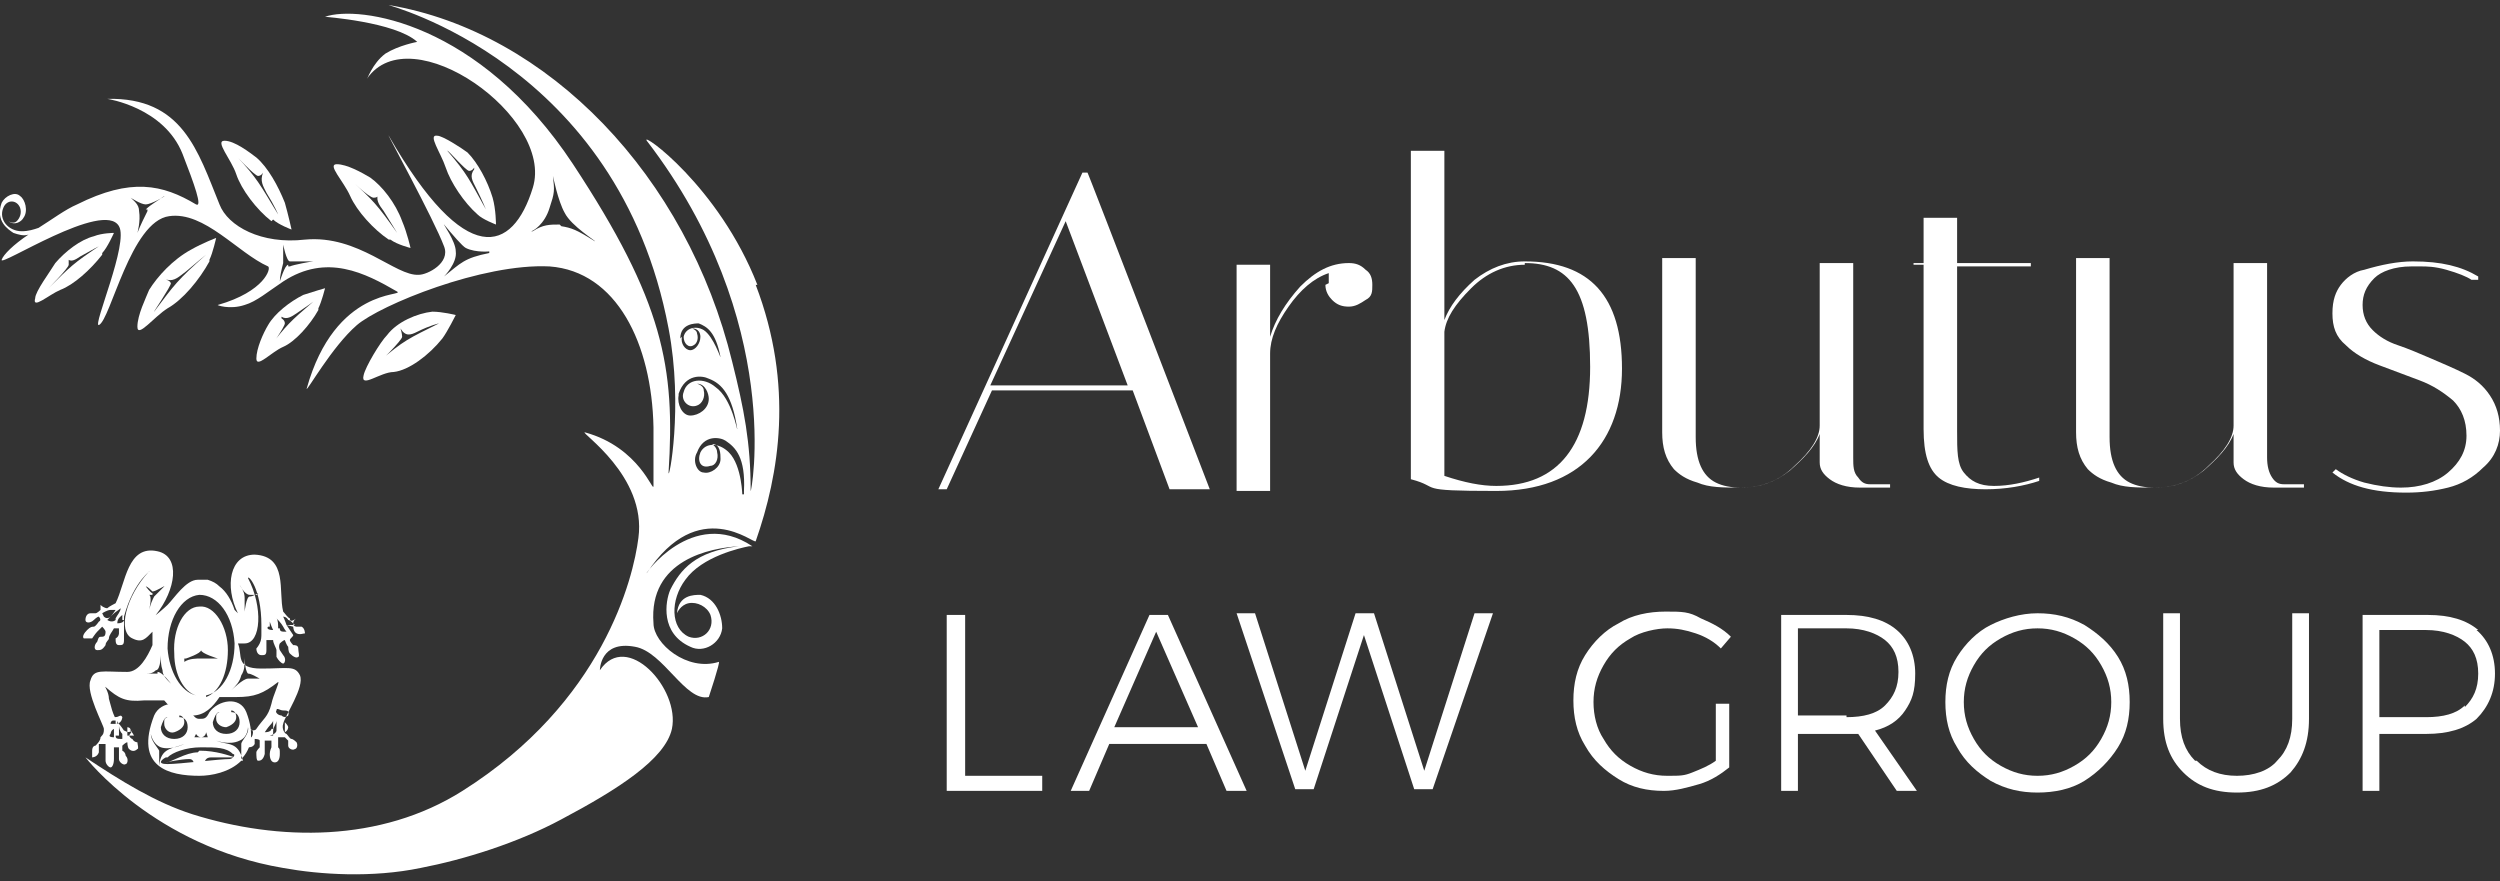 <?xml version="1.0" encoding="UTF-8"?>
<svg id="Layer_2" xmlns="http://www.w3.org/2000/svg" xmlns:xlink="http://www.w3.org/1999/xlink" version="1.1" viewBox="0 0 149.2 52.6">
  <rect x="0" y="0" width="149.2" height="52.6" fill="#333333" stroke="none"/>
  <!-- Generator: Adobe Illustrator 29.2.0, SVG Export Plug-In . SVG Version: 2.1.0 Build 108)  -->
  <defs>
    <style>
      .st0 {
        fill-rule: evenodd;
      }

      .st0, .st1 {
        fill: #fff;
      }
    </style>
  </defs>
  <g>
    <path class="st1" d="M6.1,15.2c-.7.9-1.7,1.8-2.5,2.1-.7.3-1.7,1.2-1.5.5,0-.4.9-1.6,1.2-2.1.6-.7,1.5-1.4,2.3-1.6.5-.2,1.2-.2,1.2-.2,0,0-.4.9-.7,1.2h0ZM4.1,15.4s0,.2,0,.4c0,.2-1.3,1.5-1.2,1.4,1.3-1.3,1.5-1.5,3-2.5,0,0-.4.2-1.1.6-.3.2-.6.4-.8.1h.1Z"/>
    <path class="st1" d="M12.5,15.6c-.6,1.1-1.6,2.3-2.5,2.8-.8.5-1.8,1.8-1.8,1.1s.5-1.7.7-2.2c.5-.8,1.4-1.8,2.5-2.4.7-.4,1.5-.7,1.5-.7,0,0-.2.9-.4,1.3h0ZM9.9,16.7s.2,0,.3.2c0,.2-1.1,1.8-1,1.7,1.2-1.6,1.4-1.9,3.1-3.4,0,0-.5.4-1.2,1-.4.3-.7.6-1.1.5h0Z"/>
    <path class="st1" d="M16.2,13.2c-.9-.7-1.8-1.9-2.1-2.8-.3-.9-1.3-2-.7-2s1.5.7,1.9,1c.7.6,1.3,1.7,1.7,2.7.2.7.4,1.6.4,1.6,0,0-.8-.3-1.1-.6h0ZM15.7,10.3s-.1.2-.3.2-1.4-1.3-1.3-1.2c1.3,1.4,1.4,1.7,2.5,3.5,0,0-.2-.5-.7-1.3-.2-.4-.4-.7-.2-1.2Z"/>
    <path class="st1" d="M23.2,14.3c-.9-.6-1.9-1.7-2.3-2.6s-1.4-1.9-.8-1.9,1.5.5,2,.8c.7.5,1.5,1.5,1.9,2.6.3.7.5,1.6.5,1.6,0,0-.8-.2-1.2-.5h-.1ZM22.6,11.6s0,.2-.3.2-1.5-1.2-1.4-1.1c1.4,1.3,1.6,1.5,2.8,3.2,0,0-.3-.5-.8-1.3-.3-.4-.5-.7-.3-1.1h0Z"/>
    <path class="st1" d="M28.5,12.8c-.8-.7-1.6-1.9-1.9-2.8-.3-.9-1.1-2-.5-1.9.3,0,1.4.7,1.8,1,.6.6,1.2,1.7,1.5,2.7.2.7.2,1.6.2,1.6,0,0-.8-.3-1.1-.6ZM28.3,10s-.1.2-.3.2-1.3-1.3-1.3-1.2c1.2,1.4,1.3,1.7,2.3,3.5,0,0-.2-.5-.6-1.3-.2-.4-.4-.7-.1-1.1h0Z"/>
    <path class="st1" d="M19,18.5c-.5.9-1.4,1.9-2.1,2.2-.7.3-1.6,1.3-1.6.7s.4-1.5.7-2c.4-.7,1.3-1.4,2.1-1.8.6-.2,1.3-.4,1.3-.4,0,0-.2.8-.4,1.2h0ZM16.8,19s.2.1.2.3-.9,1.5-.9,1.4c1-1.3,1.2-1.5,2.6-2.7,0,0-.4.3-1,.7-.3.2-.6.4-.9.2h0Z"/>
    <path class="st1" d="M26.4,20.2c-.8,1-2,1.9-2.9,2-.8,0-2,1-1.8.2.1-.5,1-2,1.4-2.4.6-.8,1.8-1.3,2.7-1.4.6,0,1.4.2,1.4.2,0,0-.5,1-.8,1.4ZM23.9,19.6s.1.3.1.5-1.4,1.6-1.4,1.5c1.5-1.3,1.8-1.4,3.6-2.3,0,0-.5.1-1.3.5-.4.2-.7.3-1-.2Z"/>
    <path class="st0" d="M45.2,17c-2.3-5.9-7-9.2-6.6-8.6,8.3,10.8,6.2,21.2,6.2,20.9,0-2.9-.4-4.9-1.1-7.7C41,10.5,32.7,1.9,23.2.3c-.2,0,13.7,3.4,16.7,19.3.9,4.7,0,9.2,0,8.6.4-6.3-.3-10.2-5.7-18.4C28.6,1.3,21.4.3,19.4,1c-.1,0,4.2.3,5.5,1.5,0,0-1.1.2-1.9.7-.8.6-1.1,1.6-1.1,1.5,2.6-3.8,11.2,2.3,9.9,6.5-1.2,3.9-4,4.9-8.6-3.1-.2-.3,2.7,5,3.3,6.6.4,1-1,1.7-1.5,1.7-1.4.1-3.6-2.4-6.8-2.1-2.6.3-4.6-.8-5.1-2.1-1.3-3.2-2.2-6.4-6.7-6.3,0,0,3.4.5,4.5,3.3.7,1.8,1.2,3.2.8,3-2-1.2-3.9-1.6-7.1,0-.7.3-1.5.9-2.3,1.4-.3.1-.6.2-1,.2-.8,0-1.4-.7-1.1-1.4.2-.5.8-.5,1,0,.1.3,0,.6-.2.8s-.5,0-.5,0c.4.3.8,0,.9-.2.3-.4.1-1.1-.2-1.3-.3-.3-.9,0-1.1.4-.4,1.1.4,1.6.7,1.8.3.1.6.2.9.1-.9.6-1.5,1.2-1.6,1.5-.2.5,6.1-3.6,7-2,.6,1-1.6,6-1.2,5.9.7-.3,1.9-6.2,4.2-6.5,2.1-.3,4.1,2.2,5.9,3,.2.1-.2,1.5-3,2.3-.1,0,.7.3,1.6,0,.7-.2,1.4-.8,2.3-1.4,2.6-1.7,4.9-.5,6.8.6.5.3-3.7-.3-5.4,5.8,0,.2,1.5-2.5,3-3.8,1.4-1.2,7.5-3.7,11.5-3.5,4,.3,6.1,4.6,6.2,9.6v3.5c0,.5-.8-2.3-4.1-3.2-.3,0,3.7,2.6,3.2,6.3-.3,2.4-2.1,9.8-10.5,15.1-4.9,3.1-11,3-16.1,1.4-2.2-.7-4.3-2-6.4-3.4,0,0,4.1,5.3,11.8,6.6,2.2.4,5.3.6,8.2,0,2.6-.5,5.8-1.5,8.4-2.9,3.4-1.8,6.2-3.6,6.6-5.4.5-2.4-2.7-5.9-4.3-3.5,0,0,0-1.8,2.1-1.4,1.7.3,3,3.3,4.4,3,0,0,.7-2.1.6-2.1-1.9.6-3.9-1.1-3.9-2.3-.3-3.8,3.4-4.5,5.1-4.6-2.6.3-3.5,1.4-4.1,2.6-.3.7-.6,2.6,1.2,3.4.8.4,1.8-.2,1.9-1.1,0-.8-.4-1.8-1.3-2-.4,0-1.3,0-1.4,1.1,0,0,.2-.5.7-.6s1.1.2,1.3.7c.3.9-.5,1.6-1.3,1.3-1.1-.5-1.1-2.2-.2-3.4,1-1.4,3.3-1.9,3.8-2h.2c-3.6-2.4-6.5,1.8-6.3,1.6,3.1-4.7,6.4-1.7,6.5-1.9,1.4-4,2.3-9.3,0-15.3h.1ZM8.8,12.6c-.2.4-.4.8-.6,1.3,0,0,.2-.7.1-1.3,0-.4-.3-.6-.5-.8,0,0,.6.4.9.4s1.2-.5,1.1-.5c-.4.3-.8.5-1.1.8h.1ZM17.2,15.8c-.2,0-.5,1-.5,1,0-.3.1-.7.2-1.1v-1.1s.2,1,.4,1h1.4c-.1,0-1.2.2-1.4.3h-.1ZM29.2,15.1c-1.5.3-1.7.6-2.7,1.4,0,0,.8-.8.7-1.5,0-.6-.8-1.7-.7-1.6.5.6,1.1,1.3,1.3,1.4.6.3,1.5.2,1.4.2h0ZM33.4,13.4c-.6,0-1,0-1.6.4h-.1c.1,0,.8-.4,1.1-1.4.3-.9.3-1,.2-1.9h0s.3,1.5.7,2.2c.4.8,1.9,1.7,1.8,1.7-1.1-.7-1.4-.8-2-.9h0ZM40.6,20.2c0-.9.9-.9,1.1-.9.5.2,1,.5,1.3,2,0,.1-.4-1.2-1-1.6-.5-.3-1.1-.1-1.2.4,0,.4.3.7.6.5.2-.1.3-.4.2-.7,0-.2-.3-.3-.3-.3.4,0,.5.3.5.5,0,.4-.3.8-.6.8s-.6-.4-.5-.8h0ZM40.5,23.5c.4-1.2,1.4-1.1,1.8-.9.8.3,1.4,1,1.7,3,0,.2-.3-1.8-1.3-2.5-.7-.6-1.7-.5-1.9.3-.2.5.3,1,.8.8.3-.1.5-.5.4-.9,0-.3-.4-.4-.4-.4.5,0,.7.6.7.9,0,.6-.6,1-1.1,1s-.8-.7-.7-1.2h0ZM44.3,29.5c0,.2,0-1.7-.8-2.5-.6-.6-1.4-.6-1.7,0-.2.5,0,1,.6.8.3,0,.5-.4.4-.8,0-.3-.3-.5-.3-.5.5,0,.5.6.5.9,0,.5-.6.9-1,.8-.4,0-.7-.7-.4-1.2.4-1.1,1.4-.9,1.7-.7.6.4,1.2,1,1.1,3v.2Z"/>
    <g>
      <path class="st0" d="M13.8,42.4c.2,0,.3.2.3.4,0,.3-.3.5-.6.6-.3,0-.6-.2-.6-.5s0-.3.2-.4c-.2,0-.3.3-.4.6,0,.4.3.7.8.7s.8-.3.8-.7-.2-.6-.5-.6h0ZM12.4,44s.1,0,.1,0c0,0,0,0-.2,0h-.3c.2,0,.3-.2.3-.3h0ZM11.6,44s-.1,0-.1,0c0,0,0,0,.2,0h.3c-.2,0-.3-.2-.3-.2h0ZM10.7,42.7c.2,0,.3.2.3.4,0,.3-.3.5-.6.6s-.6-.2-.6-.5,0-.3.2-.4c-.2,0-.3.3-.4.6,0,.4.3.7.8.7s.8-.3.8-.7-.2-.6-.5-.6h0ZM10,45.2c.3-.3,1.1-.6,2-.6s1.5,0,1.9.4c.2,0,0,.3-.2.3-.6,0-3,.3-3.7.3s-.3-.3-.1-.4h.1ZM9.5,45.7c.1-1.1.8-1,1.5-1.3,0,0-.8.4-1.4.2-.5-.2-.6-.8-.6-.8,0,.4.4.8.5,1,0,0,0,1.1,0,1h0ZM14.4,45.4c-.7.7-1.8.9-2.5.9-1.8,0-3.9-.5-2.7-3.6.4-.9,1.7-.9,2.2-.2.2.3.3.4.5.4.3,0,.4,0,.6-.4.5-.7,1.8-1,2.2,0,.5,1.3.3,2.2-.3,2.8v-.9c0-.2.5-.6.4-1,0,0,0,.6-.5.8-.6.3-1.4,0-1.4,0,.7.3,1.3,0,1.6,1.2h-.1Z"/>
      <path class="st0" d="M7,43.2h0s0,0,0-.2c0,0,.2,0,.2,0h0v-.2c0,0-.2,0-.3,0s-.3,0-.2.2h.2v.2Z"/>
      <path class="st0" d="M17.5,37.4h0c0,0,0,.3.2.4s.4,0,.5,0c0,0,0-.3-.2-.4-.1,0-.2,0-.3,0,0,0-.2,0-.2-.2s.2-.3.2-.3c-.3.2-.4.2-.4,0-.1,0-.3-.3-.4-.4h0c-.3-1.2.3-3.3-1.7-3.4-1.5,0-1.8,1.9-1,3.5l-.2-.2c-.2-.6-.5-1.1-.9-1.4-.2-.2-.4-.3-.7-.4h-.6c-.7,0-1.4,1.1-1.8,1.5-.2.2-.8.7-.7.6,1.2-1.5,1.5-3.5.1-3.8-1.8-.4-1.9,1.9-2.5,3.1h0c0,0-.4.2-.5.3,0,0-.2,0-.4-.2,0,0,0,.2,0,.3,0,0-.2.2-.3.2h-.3c-.2,0-.3.2-.3.4s.3.2.5,0c0,0,.2-.2.3-.2h0s.2.2,0,.3c0,0-.2.3-.3.3s-.2,0-.4.2c-.2.2-.3.4-.2.5,0,0,.3,0,.5,0,0,0,.2-.3.3-.4,0,0,.2-.2.3-.3,0,0,.2.2.2.3s0,.3-.2.3-.2,0-.3.3c-.2.2-.2.5,0,.5s.3,0,.5-.3c0-.2.2-.3.2-.4,0-.2.2-.4.3-.6,0,0,.3,0,.3,0v.3s0,.2-.2.3c0,.2,0,.4.2.4s.3,0,.3-.3v-.9c0-.2,0-.4,0-.5h0c.6-2.2,1.7-2.8,1.5-2.7-1.4,1.5-1.9,3.6-1,4,.6.3.8,0,1.2-.4v.8c-.3.7-.8,1.6-1.5,1.6-1.5,0-2-.2-2.2.5-.3.7.8,2.7.8,2.9s0,.3-.2.5c0,.2-.2.4-.3.5,0,0-.2,0-.2.3s0,.4,0,.4.3,0,.4-.3v-.3s0-.2,0-.2h.4v.6s0,.2,0,.4c0,.2.2.4.3.4s.2-.2.2-.5,0-.3,0-.3v-.4h.3v.7c0,.2.3.4.4.3.1,0,.2-.3,0-.5,0,0,0-.2-.2-.3v-.3c0,0,.2-.2.3-.2h0c0,0,0,.3.1.4s.3.2.5,0c.1,0,0-.3,0-.4,0,0-.2,0-.3-.2,0,0-.1,0-.2-.2,0,0,.2-.3.2-.3-.3.2-.4,0-.5,0,0,0-.2-.3-.3-.4-.4-.5-.5-1.2-.6-1.5,0-.4-.3-.8-.2-.7.8.7,1.2.9,2.3.8h1.2c.5.6,1,.9,1.7.9s1.2-.5,1.6-1.1h1c1.1,0,1.6-.2,2.5-.9.1,0-.3.8-.4,1.3-.2.8-.5.9-.9,1.5,0,0-.1.2-.5,0,0,0,.3,0,.3.2,0,0,0,.2-.1.3-.1,0-.2,0-.2.2-.1.2,0,.4,0,.4.1,0,.3,0,.4-.2v-.3h0c0,0,.3,0,.3.1v.4s-.2.2-.2.3c0,.2,0,.5.1.5s.3,0,.4-.4v-.8s.3,0,.4,0v.4s-.1.2-.1.4c0,.3.1.5.3.5s.3-.2.3-.5,0-.3-.1-.4v-.6h.4l.2.2v.3c0,.2.3.3.4.2.1,0,.2-.2.1-.4,0,0-.2-.2-.3-.2s-.2-.2-.3-.3c-.1,0-.3-.3-.2-.6.1-.5,1.3-2.2,1-2.9-.3-.6-.7-.4-2.3-.4s-1.1-.8-1.4-1.5h.4c1,0,1.1-2.2.2-3.9,0-.2.8.6.8,2.8h0v.5c0,.2,0,.4-.1.6,0,0-.1.2-.2.3,0,.2.1.4.3.4s.3,0,.3-.3v-.6h.4c0,.2.2.5.2.6v.4c.1.2.3.4.4.4s.2-.3,0-.5c0,0-.2-.3-.2-.3,0,0-.1-.2,0-.4,0,0,.2-.2.3-.2,0,0,.1.3.2.4,0,0,0,.3.1.4.2.2.4.3.5.2.1,0,0-.3,0-.5s-.2-.2-.3-.2c0,0-.2-.2-.2-.3s.2-.2.2-.3l-.4-.6ZM6.1,36.6c0,0,.3-.2.5-.2s.2,0,.3,0c0,0-.2.3-.3.4,0,0-.2.2-.4,0h0ZM6.9,37s-.2.2-.5,0c0,0,.2-.2.3-.3.2-.2.4-.3.5-.4,0,.2-.2.4-.3.6h0ZM7.4,37s0,.2-.4.2h0c0-.3.2-.4.3-.5v.3h0ZM9.1,35.4c-.1,0-.4-.4-.4-.4.1,0,.3.2.4.3.2,0,.8-.4.7-.3-.2.2-.4.4-.6.6-.1.2-.2.4-.3.8,0,0,.2-.8,0-.9h.2ZM7.7,43.5c0,0,.2.2.3.4-.3,0-.4,0-.4,0v-.5s.2,0,.2.2h0ZM6.6,43.8s0-.2.2-.3v.5h0c-.3,0-.3-.1-.2-.2ZM7.1,43.9v-.6h0c0,0,0,.3.2.5,0,0,0,.2,0,.3-.3,0-.4,0-.4-.2h.1ZM6.9,42.8c.2,0,.3-.2.4,0,0,0,0,.3-.3.4-.2,0-.4,0-.4,0q0-.2.3-.3h0ZM16.2,43.5s0,.2-.4.2c0,0,.2-.3.3-.4,0,0,.2-.2.2-.3v.5h-.1ZM16.3,43.9v-.3c0-.2.2-.4.2-.6h0v.6s0,.2-.4.3h.2ZM17,43.7h0v-.6s.2.2.2.3c0,0,0,.2-.2.3ZM17.2,42.7c0,0-.2.2-.4,0-.2,0-.4-.2-.3-.3,0-.2.2,0,.4,0,.2,0,.4,0,.3.3h0ZM9.4,40.2h-.7c.2,0,.4,0,.6-.2.3,0,.3-1,.3-.9,0,.4,0,.6.1.9,0,.3.2.5.5.8,0,0-.5-.7-.8-.7h0ZM11.1,39.3s.9-.3.9-.5v-.7.7c0,.2,1,.5,1,.5h-1c-.3,0-.7,0-1,.2v-.2ZM12.3,41.6c.8-.3,1.3-1.4,1.3-2.8s-.8-2.7-1.7-2.6c-.9,0-1.6,1.3-1.5,2.8,0,1.3.6,2.3,1.3,2.5-.9-.2-1.6-1.4-1.7-2.8,0-1.7.8-3.1,1.9-3.2,1.1,0,2,1.2,2.1,2.9,0,1.6-.7,2.9-1.7,3.1h0ZM14.6,39.2s0,.8.2,1c.2,0,.5.2.7.3h-.7c-.3,0-1,.7-1,.7.3-.3.5-.5.6-.9.2-.3.2-.6.2-1h0ZM15.4,35.4s-.3.2-.5.2-.3.9-.3.9v-.8c0-.3-.1-.5-.3-.8,0,0,.3.6.6.6h.5ZM16.1,37.4v-.3c0,0,.1.3.2.5h0c-.3,0-.4-.1-.3-.2h0ZM16.6,37.5c0-.2,0-.5-.1-.6,0,0,.3.3.4.5,0,0,.1.2.2.3-.3,0-.4,0-.4-.2h-.1ZM17.1,37.3c0,0-.1-.3-.2-.5,0,0,.2,0,.3.2.1,0,.3.2.4.3-.3,0-.4,0-.5,0Z"/>
      <path class="st0" d="M11.9,44.8c1,0,1.8.3,2.1.4,0,0-.7,0-1.4,0-.7,0-.2,1-.7,1s-.1-.9-.6-.9-1.4.2-1.4.2c.3,0,1.2-.6,1.9-.6h0Z"/>
    </g>
  </g>
  <g>
    <path class="st1" d="M56.3,29.2h-.3l8.6-18.9h.3c0-.1,7.3,18.9,7.3,18.9h-2.4l-2.2-5.9h-8.4l-2.7,5.9h-.2ZM63.6,13.2l-4.5,9.8h8.2s-3.7-9.8-3.7-9.8Z"/>
    <path class="st1" d="M79.3,16.9v-.6c-.9.3-1.7,1-2.4,2-.7,1-1.1,1.9-1.1,2.8v8.2h-2v-13.5h2v4.3c.3-1,.9-2,1.8-3,.9-.9,1.8-1.4,2.9-1.4h0c.4,0,.7.1,1,.4.3.2.4.5.4.9s0,.7-.4.9c-.3.2-.6.4-1,.4s-.7-.1-1-.4c-.2-.2-.4-.5-.4-.9h0Z"/>
    <path class="st1" d="M84.2,9h2v10.1c.3-.8.9-1.6,1.8-2.4.9-.7,1.9-1.1,3-1.1,3.9,0,5.8,2.1,5.8,6.4s-2.5,7.3-7.5,7.3-3.2-.2-5.1-.7c0,0,0-19.6,0-19.6ZM91,15.8c-1.2,0-2.3.5-3.2,1.4-1,1-1.5,1.8-1.6,2.6v8.6c1.2.4,2.2.6,3.1.6,3.7,0,5.6-2.4,5.6-7.1s-1.3-6.2-3.9-6.2h0Z"/>
    <path class="st1" d="M101.2,26.1c0,1.4.4,2.3,1.2,2.7.4.2.9.3,1.5.3,1.2,0,2.3-.4,3.2-1.3,1-.9,1.5-1.7,1.5-2.4v-9.7h2v11.6c0,.5,0,.9.3,1.2.2.3.4.4.7.4h1.2v.2h-1.8c-.8,0-1.4-.2-1.8-.5s-.6-.6-.6-1v-1.7c-.3.8-1,1.5-1.8,2.2-.9.7-1.8,1-2.9,1s-1.9,0-2.6-.3c-.7-.2-1.1-.5-1.4-.8-.5-.6-.7-1.3-.7-2.2v-10.4h2v10.7Z"/>
    <path class="st1" d="M114.2,15.9v-.2h.6v-2.7h2v2.7h4.4v.2h-4.4v9.8c0,1.2,0,2,.4,2.5s.9.8,1.8.8,1.8-.2,2.7-.5v.2c-.9.3-2,.5-3.2.5s-2.2-.2-2.8-.7c-.6-.5-.9-1.4-.9-2.9v-9.8h-.6Z"/>
    <path class="st1" d="M125.9,26.1c0,1.4.4,2.3,1.2,2.7.4.2.9.3,1.5.3,1.2,0,2.3-.4,3.2-1.3,1-.9,1.5-1.7,1.5-2.4v-9.7h2v11.6c0,.5.1.9.3,1.2.2.3.4.4.7.4h1.2v.2h-1.8c-.8,0-1.4-.2-1.8-.5s-.6-.6-.6-1v-1.7c-.3.8-1,1.5-1.8,2.2-.9.7-1.8,1-2.9,1s-1.9,0-2.6-.3c-.7-.2-1.1-.5-1.4-.8-.5-.6-.7-1.3-.7-2.2v-10.4h2v10.7Z"/>
    <path class="st1" d="M147.5,16.7c-.3-.2-.8-.4-1.5-.6-.7-.2-1.2-.2-1.5-.2h-.6c-1,0-1.8.3-2.2.7-.5.5-.7,1-.7,1.6s.2,1.1.6,1.5.9.7,1.5.9c.6.2,1.3.5,2,.8s1.4.6,2,.9,1.1.7,1.5,1.3c.4.6.6,1.3.6,2.1s-.3,1.6-1,2.2c-.6.6-1.3,1-2.1,1.2s-1.6.3-2.5.3c-2,0-3.4-.4-4.4-1.2l.2-.2c.4.3,1,.6,1.7.8.8.2,1.5.3,2.2.3,1.1,0,2.1-.3,2.8-.9s1.1-1.3,1.1-2.2-.3-1.6-.8-2.1c-.6-.5-1.2-.9-2-1.2-.8-.3-1.6-.6-2.4-.9-.8-.3-1.5-.7-2-1.2-.6-.5-.8-1.1-.8-1.9s.2-1.3.5-1.7c.3-.4.8-.8,1.4-.9,1-.3,2-.5,2.9-.5,1.7,0,2.9.3,3.9.9v.2h-.4Z"/>
  </g>
  <g>
    <path class="st1" d="M56.6,36.7h1v9.6h4.6v.9h-5.7v-10.5h.1Z"/>
    <path class="st1" d="M73.2,47.2l-1.2-2.8h-5.8l-1.2,2.8h-1.1l4.7-10.5h1.1l4.7,10.5h-1.2ZM66.5,43.4h5l-2.5-5.7-2.5,5.7Z"/>
    <path class="st1" d="M88,36.6h1.1l-3.6,10.5h-1.1l-3-9.2-3,9.2h-1.1l-3.5-10.5h1.1l3,9.4,3-9.4h1.1l3,9.4,3-9.4Z"/>
    <path class="st1" d="M102.3,42h.9v3.8c-.5.4-1.1.8-1.8,1s-1.4.4-2.1.4c-1,0-1.9-.2-2.7-.7-.8-.5-1.5-1.1-2-2-.5-.8-.7-1.7-.7-2.7s.2-1.9.7-2.7,1.2-1.5,2-1.9c.8-.5,1.8-.7,2.8-.7s1.4,0,2.1.4c.7.3,1.3.6,1.8,1.1l-.6.7c-.4-.4-.9-.7-1.5-.9s-1.1-.3-1.7-.3-1.6.2-2.2.6c-.7.4-1.2.9-1.6,1.6-.4.7-.6,1.4-.6,2.2s.2,1.6.6,2.2c.4.7.9,1.2,1.6,1.6.7.4,1.4.6,2.2.6s1,0,1.5-.2,1-.4,1.4-.7v-3.4h-.1Z"/>
    <path class="st1" d="M113.2,47.2l-2.3-3.4h-3.6v3.4h-1v-10.5h3.9c1.3,0,2.3.3,3,.9.7.6,1.1,1.5,1.1,2.6s-.2,1.6-.6,2.2c-.4.6-1,1-1.8,1.2l2.5,3.6h-1.2ZM110.2,42.8c1,0,1.8-.2,2.3-.7s.8-1.1.8-2-.3-1.5-.8-1.9-1.3-.7-2.3-.7h-2.9v5.2h2.9Z"/>
    <path class="st1" d="M124.4,37.3c.8.5,1.5,1.1,2,1.9.5.8.7,1.7.7,2.7s-.2,1.9-.7,2.7-1.2,1.5-2,2-1.8.7-2.8.7-1.9-.2-2.8-.7c-.8-.5-1.5-1.1-2-2-.5-.8-.7-1.7-.7-2.7s.2-1.9.7-2.7,1.2-1.5,2-1.9,1.8-.7,2.8-.7,1.9.2,2.8.7ZM119.4,38.1c-.7.4-1.2.9-1.6,1.6-.4.7-.6,1.4-.6,2.2s.2,1.5.6,2.2.9,1.2,1.6,1.6c.7.4,1.4.6,2.2.6s1.5-.2,2.2-.6c.7-.4,1.2-.9,1.6-1.6.4-.7.6-1.4.6-2.2s-.2-1.5-.6-2.2-.9-1.2-1.6-1.6-1.4-.6-2.2-.6-1.5.2-2.2.6Z"/>
    <path class="st1" d="M131.1,45.4c.6.6,1.4.9,2.4.9s1.9-.3,2.4-.9c.6-.6.9-1.4.9-2.5v-6.3h1v6.3c0,1.4-.4,2.4-1.1,3.2-.8.8-1.8,1.2-3.2,1.2s-2.4-.4-3.2-1.2-1.2-1.8-1.2-3.2v-6.3h1v6.3c0,1.1.3,1.9.9,2.5h.1Z"/>
    <path class="st1" d="M147.8,37.6c.7.6,1.1,1.5,1.1,2.6s-.4,2-1.1,2.7c-.7.6-1.7.9-3,.9h-2.8v3.4h-1v-10.5h3.9c1.3,0,2.3.3,3,.9h0ZM147.1,42.2c.5-.5.8-1.1.8-2s-.3-1.5-.8-1.9-1.3-.7-2.3-.7h-2.8v5.2h2.8c1,0,1.8-.2,2.3-.7h0Z"/>
  </g>
</svg>